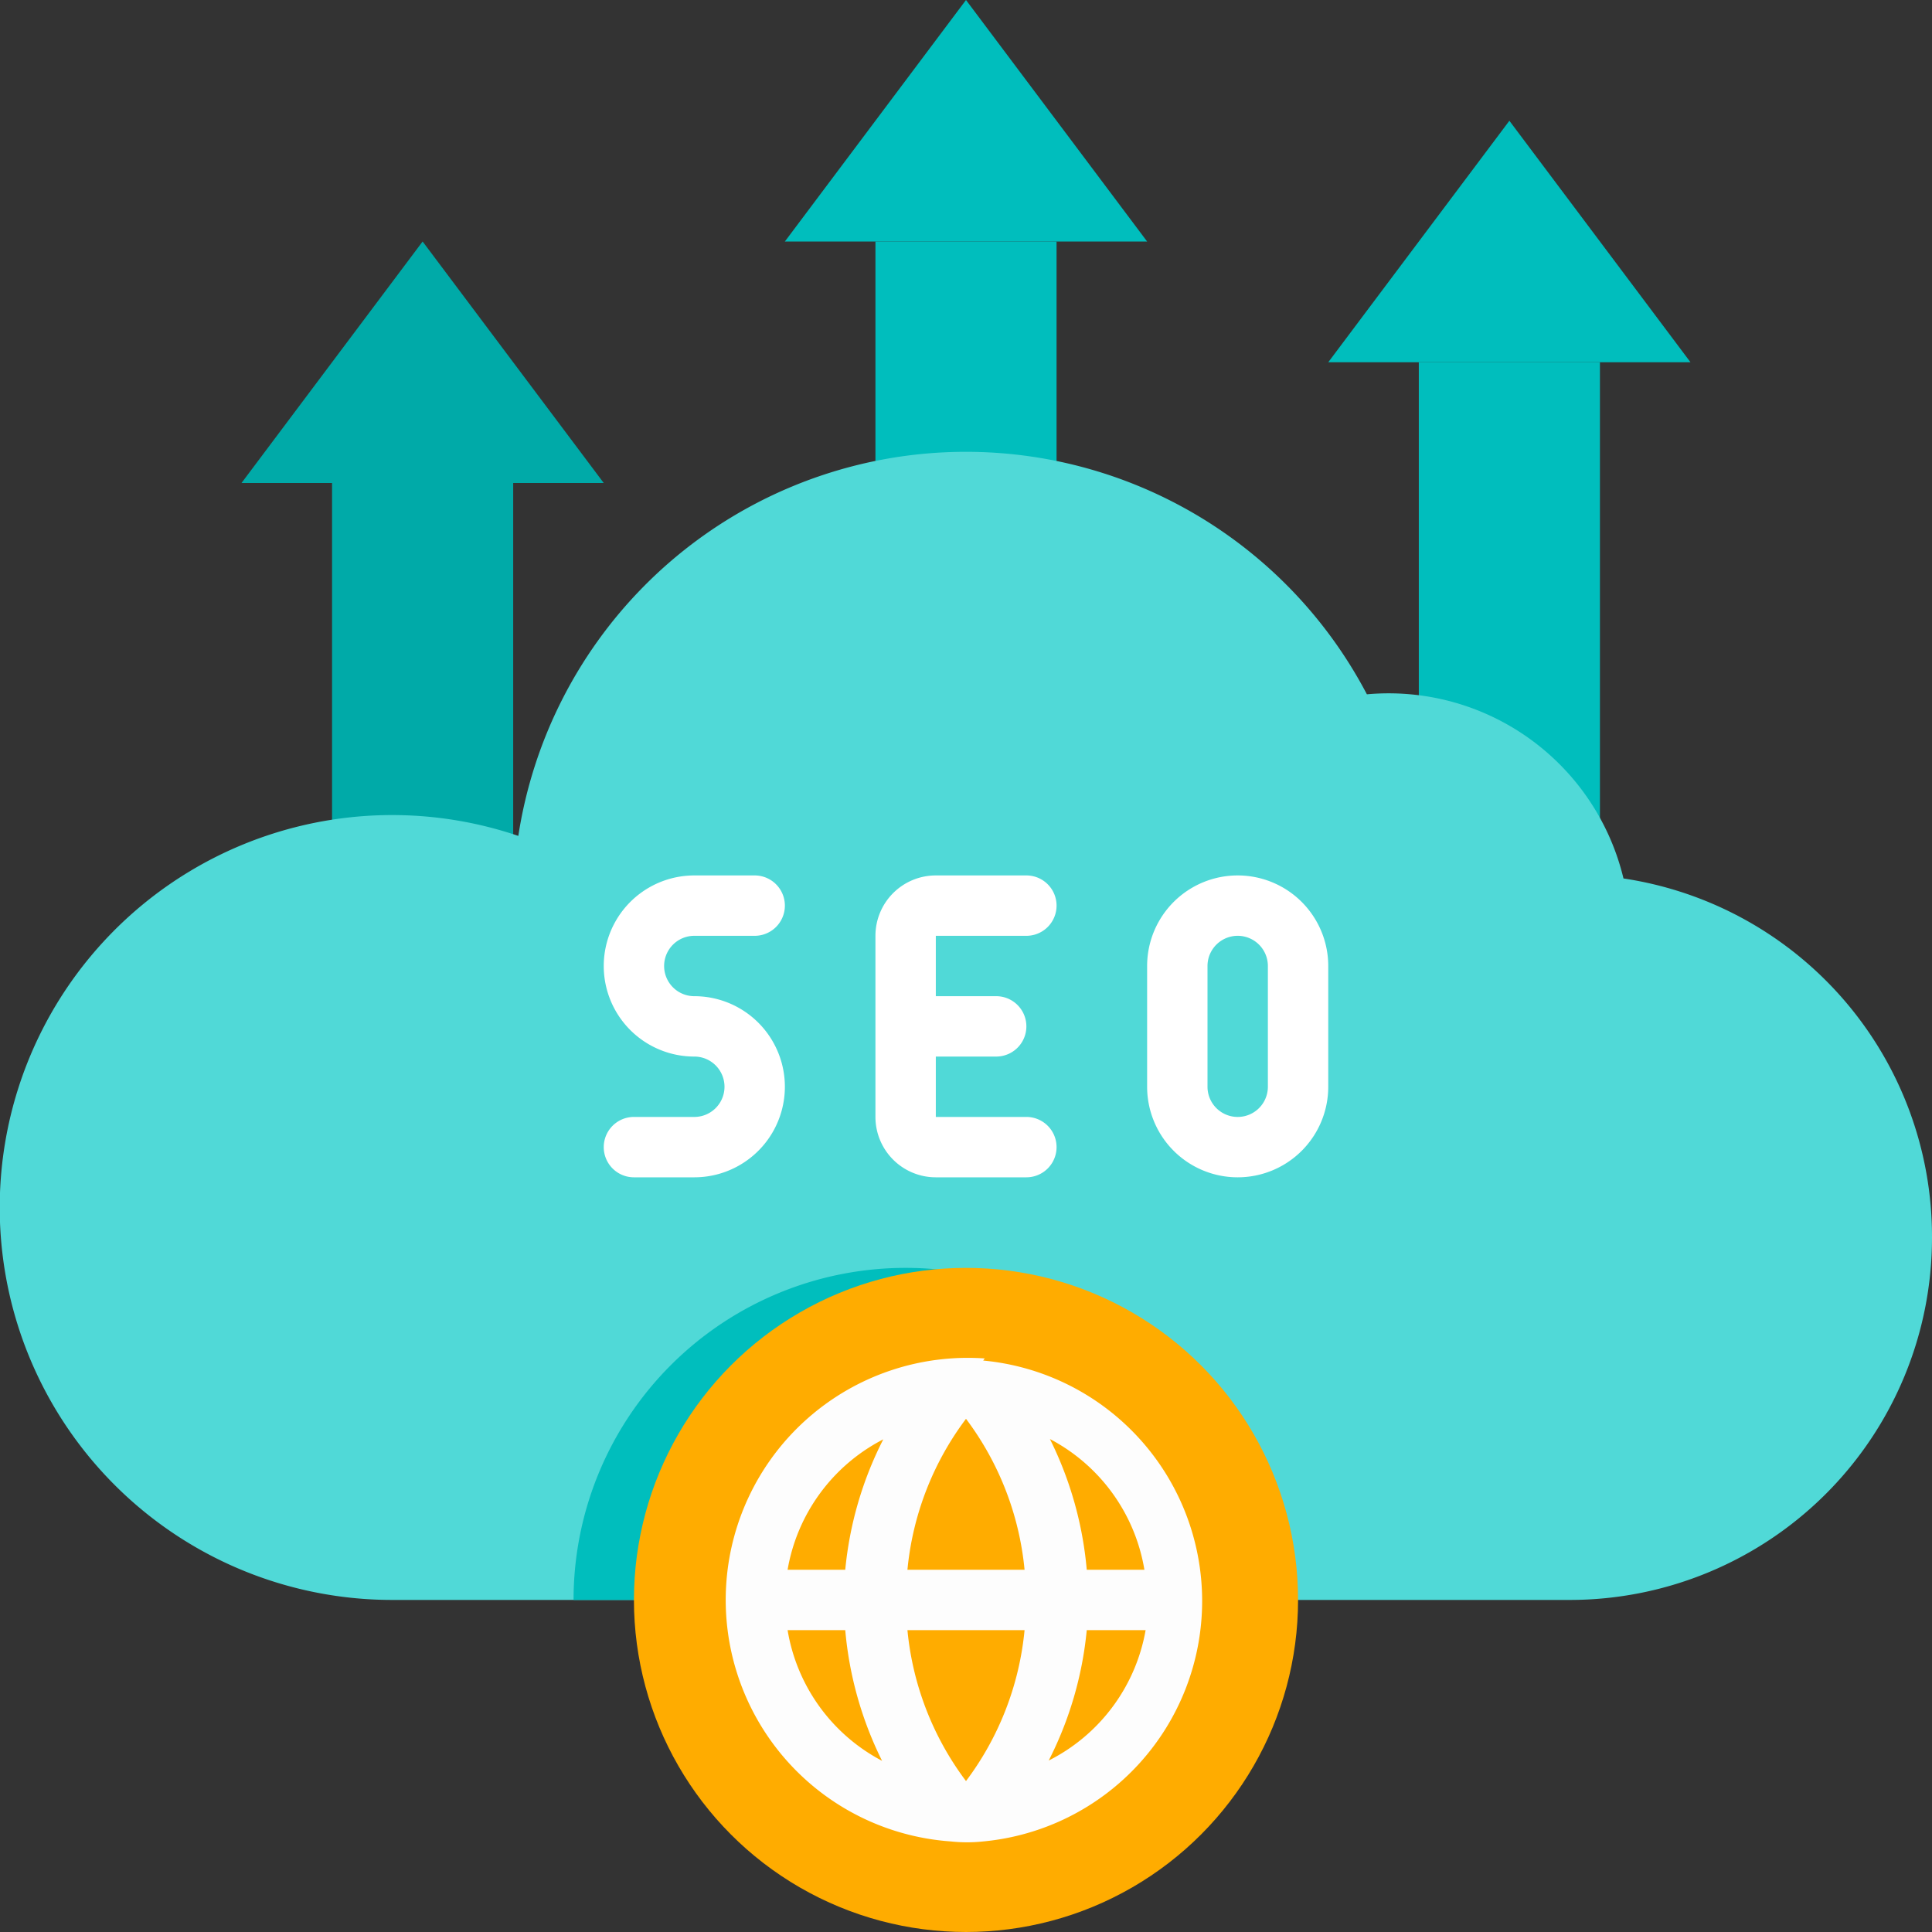 <svg xmlns="http://www.w3.org/2000/svg" viewBox="0 0 64 64"><rect x="0" y="0" width="64" height="64" fill="#333333" stroke="none"/><defs><style>.cls-1{fill:#00bebd;}.cls-2{fill:#00aaa8;}.cls-3{fill:#50d9d7;}.cls-4{fill:#ffac00;}.cls-5{fill:#fdfdfd;}.cls-6{fill:#fff;}</style></defs><title>SEO Cloud</title><g id="SEO_Cloud" data-name="SEO Cloud"><rect class="cls-1" x="29" y="8" width="6" height="18"/><polygon class="cls-1" points="38 8 26 8 32 0 38 8"/><rect class="cls-2" x="11" y="16" width="6" height="20"/><polygon class="cls-2" points="20 16 8 16 14 8 20 16"/><rect class="cls-1" x="47" y="12" width="6" height="20"/><polygon class="cls-1" points="56 12 44 12 50 4 56 12"/><path class="cls-3" d="M64,41A12,12,0,0,1,52,53H13a13,13,0,1,1,4.17-25.31A15,15,0,0,1,45.28,23a8,8,0,0,1,8.5,6.1A12,12,0,0,1,64,41Z"/><path class="cls-1" d="M41,53H19a11,11,0,0,1,22,0Z"/><circle class="cls-4" cx="32" cy="53" r="11"/><path class="cls-5" d="M32.62,45A8,8,0,1,0,31.5,61a5,5,0,0,0,1.07,0,8,8,0,0,0,0-15.93Zm5.29,7H36a12.08,12.08,0,0,0-1.22-4.33A6,6,0,0,1,37.91,52ZM32,59a9.88,9.88,0,0,1-1.94-5h3.88A9.88,9.88,0,0,1,32,59Zm-1.94-7A9.88,9.88,0,0,1,32,47a9.88,9.88,0,0,1,1.94,5Zm-.8-4.32A12,12,0,0,0,28,52H26.09A6,6,0,0,1,29.26,47.68ZM26.09,54H28a12.08,12.08,0,0,0,1.22,4.33A6,6,0,0,1,26.09,54Zm8.65,4.32A12,12,0,0,0,36,54h1.95A6,6,0,0,1,34.74,58.32Z"/><path class="cls-6" d="M23,39H21a1,1,0,0,1,0-2h2a1,1,0,0,0,0-2,3,3,0,0,1,0-6h2a1,1,0,0,1,0,2H23a1,1,0,0,0,0,2,3,3,0,0,1,0,6Z"/><path class="cls-6" d="M34,37H31V35h2a1,1,0,0,0,0-2H31V31h3a1,1,0,0,0,0-2H31a2,2,0,0,0-2,2v6a2,2,0,0,0,2,2h3A1,1,0,0,0,34,37Z"/><path class="cls-6" d="M41,39a3,3,0,0,1-3-3V32a3,3,0,0,1,6,0v4A3,3,0,0,1,41,39Zm-1-7v4a1,1,0,0,0,2,0V32A1,1,0,0,0,40,32Z"/></g></svg>